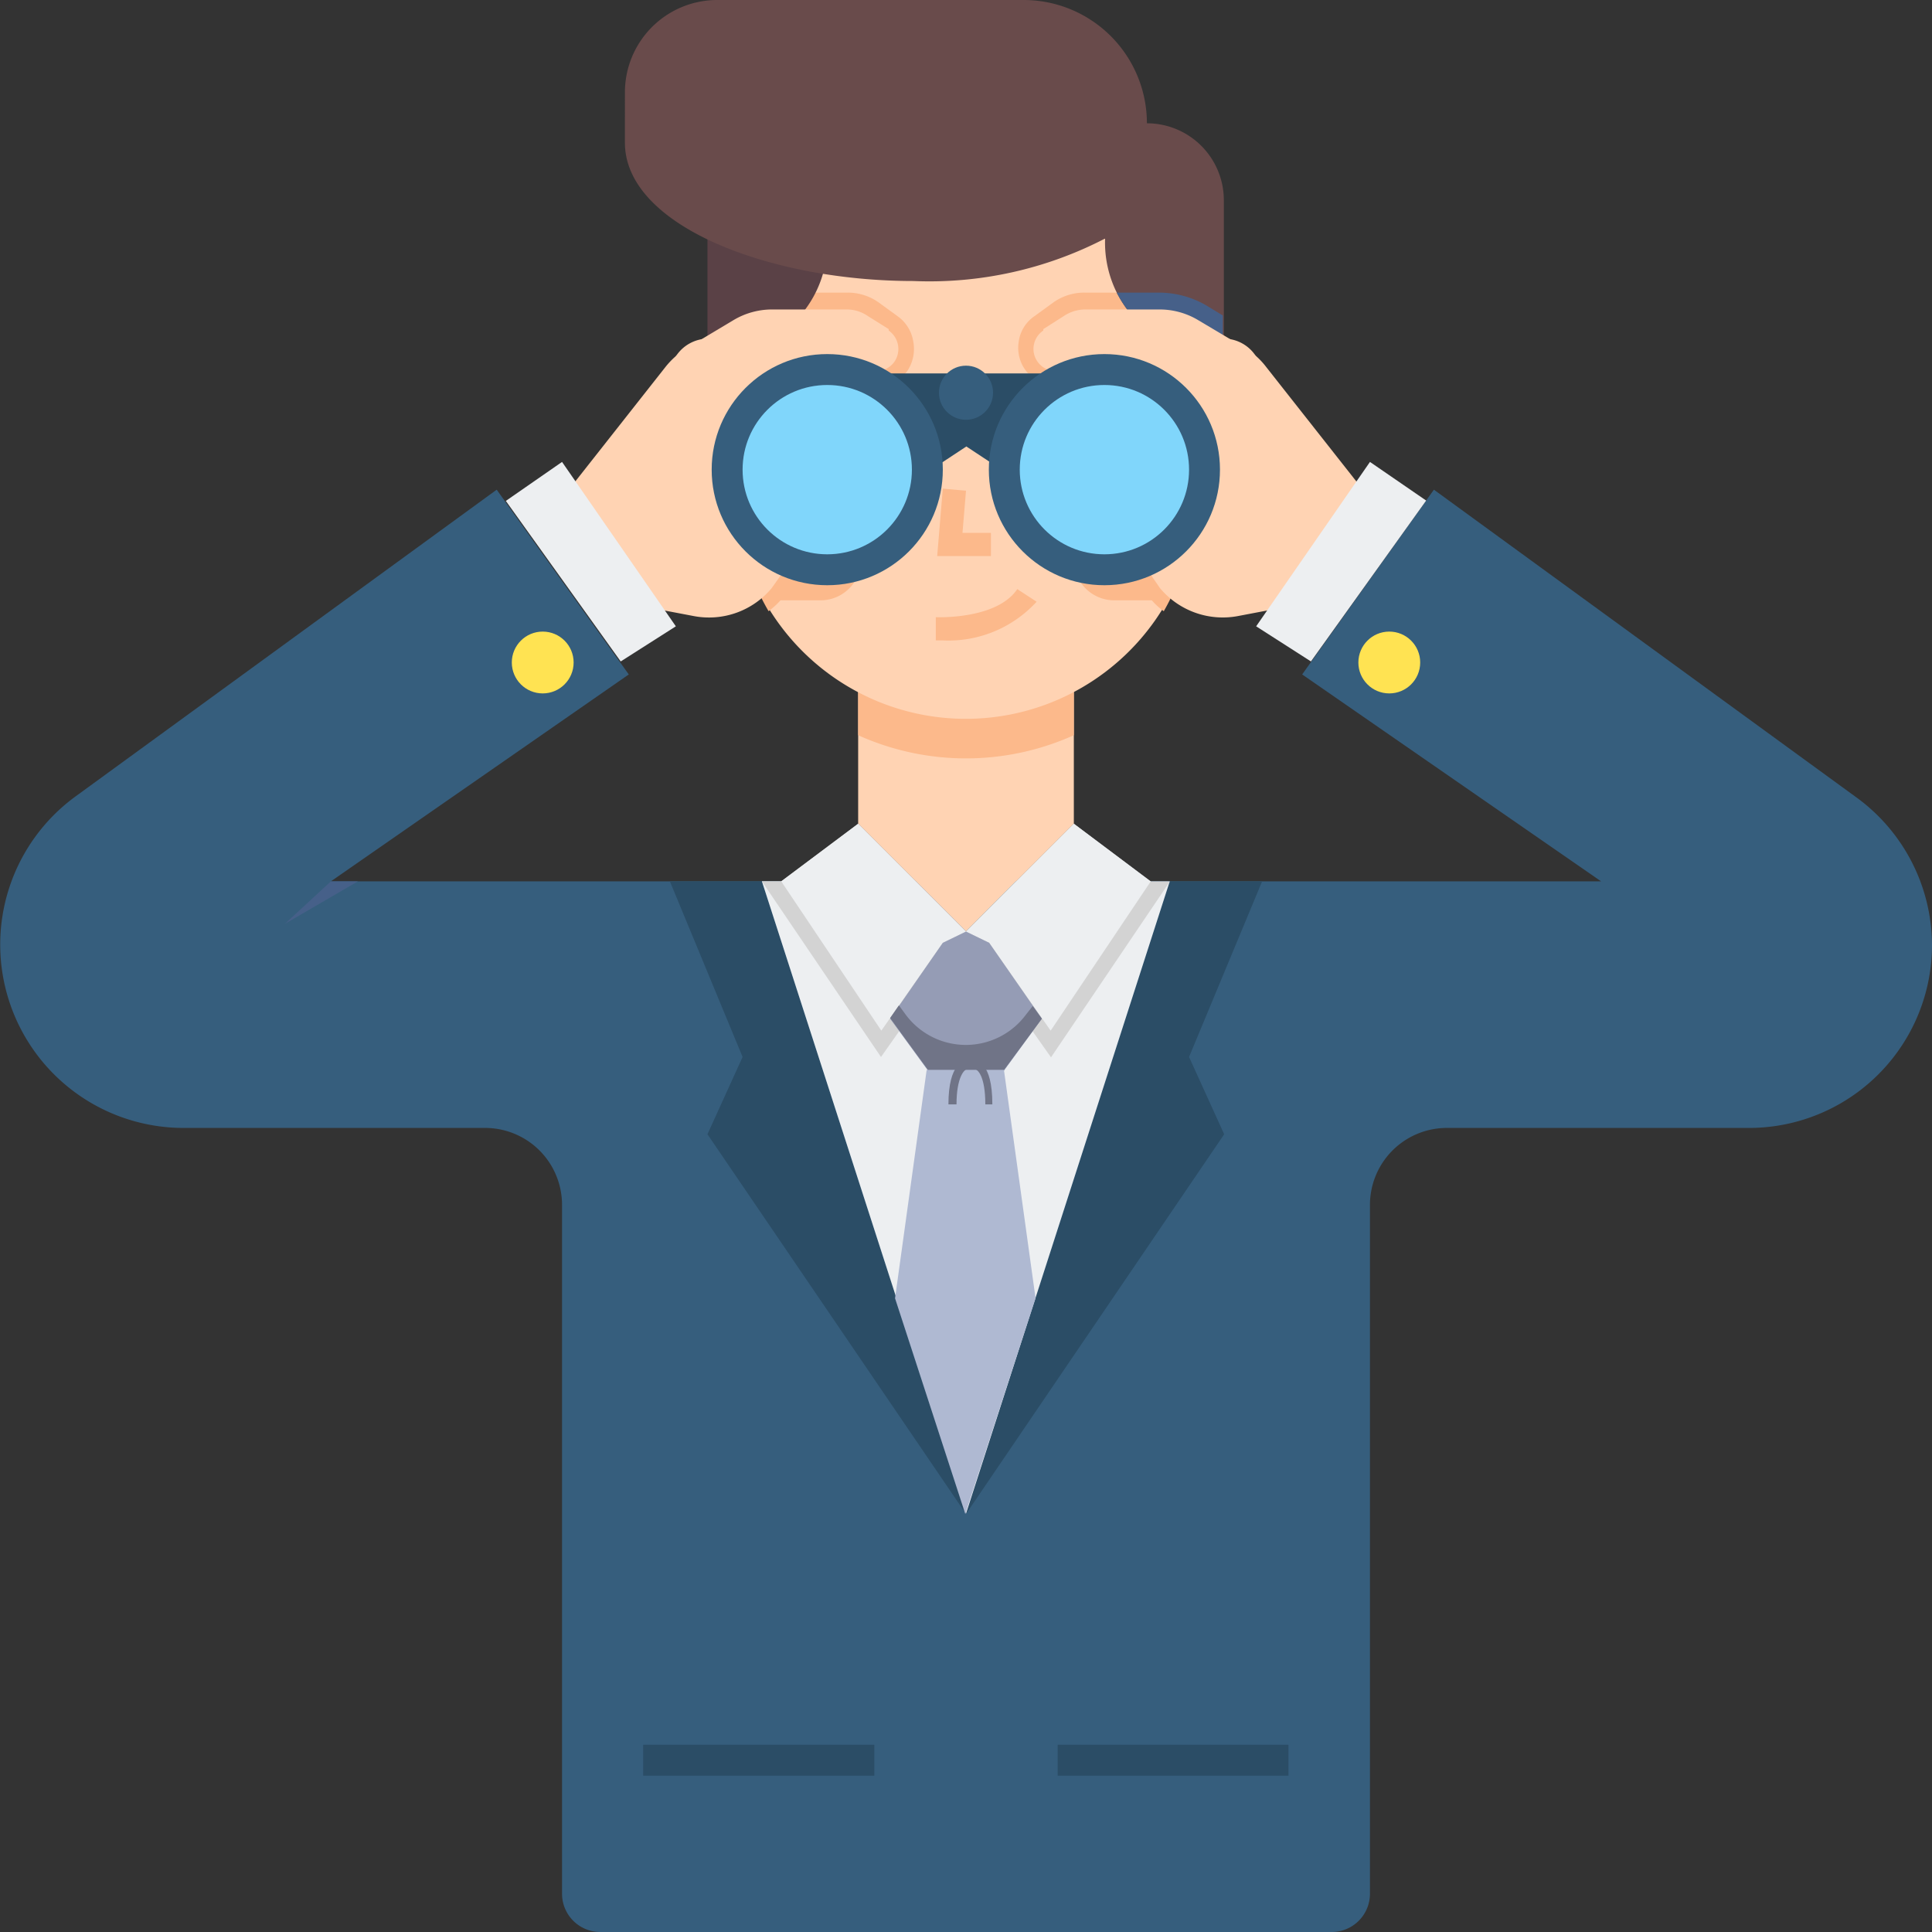 <svg id="Layer_1" data-name="Layer 1" xmlns="http://www.w3.org/2000/svg" viewBox="0 0 55 55"><rect x="0" y="0" width="55" height="55" fill="#333333" stroke="none"/><defs><style>.cls-1{fill:#ffd3b3;}.cls-2{fill:#fcb98b;}.cls-3{fill:#5a4146;}.cls-4{fill:#694b4b;}.cls-5{fill:#466089;}.cls-6{fill:#365e7d;}.cls-7{fill:#edeff1;}.cls-8{fill:#ffe352;}.cls-9{fill:#2b4d66;}.cls-10{fill:#d3d3d3;}.cls-11{fill:#959cb5;}.cls-12{fill:#707487;}.cls-13{fill:#afb9d2;}.cls-14{fill:#80d6fb;}.cls-15{fill:none;}</style></defs><path class="cls-1" d="M27.5,19.39H24.43v4.06l3.07,3.07,3.07-3.07V19.39Z"/><path class="cls-2" d="M24.43,20.93a7.47,7.47,0,0,0,6.14,0V19.28H24.43Z"/><path class="cls-1" d="M20.92,9.64h-.76a1.1,1.1,0,0,0-1.09,1.21L19.29,13a1.1,1.1,0,0,0,1.09,1h.54Z"/><path class="cls-1" d="M34.07,9.64h.76a1.09,1.09,0,0,1,1.09,1.21L35.7,13a1.09,1.09,0,0,1-1.09,1h-.54Z"/><path class="cls-1" d="M27.5,6.79H20.92v7.35a6.58,6.58,0,0,0,13.15,0V6.79Z"/><path class="cls-2" d="M25.55,9,25,8.6a1.52,1.52,0,0,0-.87-.27H22a2.54,2.54,0,0,0-1,.22v5.59a6.44,6.44,0,0,0,.88,3.26,2.45,2.45,0,0,0,.34-.31h1.14a1.15,1.15,0,0,0,0-2.3H21.69L21,13.32l.45-1.91,2.54-.85.43.26a1.1,1.1,0,0,0,.56.16,1.07,1.07,0,0,0,.85-.42A1.13,1.13,0,0,0,26,9.73,1.09,1.09,0,0,0,25.55,9Z"/><path class="cls-2" d="M29.45,9,30,8.6a1.52,1.52,0,0,1,.88-.27H33a2.49,2.49,0,0,1,1,.22v5.59a6.53,6.53,0,0,1-.87,3.26,2,2,0,0,1-.34-.31H31.72a1.15,1.15,0,1,1,0-2.3h1.59l.74-1.47-.46-1.91-2.53-.85-.44.26a1.07,1.07,0,0,1-1.41-.26A1.08,1.08,0,0,1,29,9.73,1.05,1.05,0,0,1,29.45,9Z"/><path class="cls-2" d="M28.21,15.83H26.68l.16-1.92.66.06-.1,1.2h.81Z"/><path class="cls-3" d="M23.55,6.79A3.17,3.17,0,0,1,22,9.64l-1.1,2.19V9.64h-.76V5.48h3.39Z"/><path class="cls-4" d="M24.43,0h4.71a3.51,3.51,0,0,1,3.51,3.51A2.19,2.19,0,0,1,34.84,5.7V9.64h-.77v2.19L33,9.64a3.19,3.19,0,0,1-1.54-2.85A10.86,10.86,0,0,1,26,8c-4.09,0-8.21-1.57-8.21-3.94V2.63A2.63,2.63,0,0,1,20.38,0Z"/><path class="cls-2" d="M26.81,18.23h-.17l0-.66s1.73.08,2.32-.8l.55.36A3.4,3.4,0,0,1,26.81,18.23Z"/><path class="cls-5" d="M34.07,11.83,33,9.64a3.35,3.35,0,0,1-1.21-1.31H33a2.69,2.69,0,0,1,1.35.37l.46.28v.66h-.77Z"/><path class="cls-1" d="M29.7,9.37,30.28,9a1.11,1.11,0,0,1,.63-.19H33a2.13,2.13,0,0,1,1.12.31l1.33.79a2.14,2.14,0,0,1,.59.53l2.6,3.3-2.41,3.61-1,.19a2.33,2.33,0,0,1-2.21-.8l-.33-.48H31.31a.31.31,0,0,1-.31-.3.72.72,0,0,1,.72-.69h1.86l.93-1.86-.35-1.47a1.52,1.52,0,0,0-1-1.1l-1.51-.5a1.48,1.48,0,0,0-1.23.13.66.66,0,0,1-.85-.13.63.63,0,0,1,.13-.93Z"/><path class="cls-6" d="M55,26.9a5.21,5.21,0,0,1-5.21,5.21h-8.6A2.19,2.19,0,0,0,39,34.3V53.91A1.09,1.09,0,0,1,37.91,55H17.09A1.09,1.09,0,0,1,16,53.91V34.3a2.19,2.19,0,0,0-2.19-2.19H5.21a5.22,5.22,0,0,1-3.07-9.43l12-8.74,3.76,5.26L9.42,25.09H26.07l1.43,1.43,1.42-1.43H45.58L37.07,19.2l3.75-5.26,12,8.74A5.22,5.22,0,0,1,55,26.9Z"/><path class="cls-7" d="M35.76,17.83l1.56,1,3.28-4.58L39,13.15Z"/><circle class="cls-8" cx="39.55" cy="18.86" r="0.88"/><path class="cls-9" d="M33.3,25.09h2.63l-2.08,5,1,2.2L27.5,43.1Z"/><path class="cls-9" d="M30.11,49.67h6.57v.88H30.11Z"/><path class="cls-1" d="M25.3,9.37,24.71,9a1.06,1.06,0,0,0-.62-.19H22a2.14,2.14,0,0,0-1.13.31l-1.32.79a2.33,2.33,0,0,0-.6.53l-2.6,3.3,2.41,3.61,1,.19a2.32,2.32,0,0,0,2.21-.8l.34-.48h1.45a.3.3,0,0,0,.3-.3.71.71,0,0,0-.71-.69H21.42l-.93-1.86.35-1.47a1.52,1.52,0,0,1,1-1.1l1.51-.5a1.45,1.45,0,0,1,1.22.13.67.67,0,0,0,.86-.13.64.64,0,0,0-.13-.93Z"/><path class="cls-5" d="M9.42,25.09,8.11,26.3l2.08-1.21Z"/><path class="cls-7" d="M19.24,17.83l-1.57,1L14.4,14.26,16,13.15Z"/><circle class="cls-8" cx="15.45" cy="18.86" r="0.88"/><path class="cls-9" d="M21.69,25.09H19.07l2.07,5-1,2.2L27.5,43.1Z"/><path class="cls-9" d="M18.31,49.67h6.58v.88H18.31Z"/><path class="cls-7" d="M21.69,25.09l5.81,18,5.8-18H28.92L27.5,26.52l-1.43-1.43Z"/><path class="cls-10" d="M30.57,23.45,27.5,26.52l-3.07-3.07-2.19,1.64h-.55l3.39,5,2.06-2.92L27.5,27l.36.18,2.06,2.92,3.38-5h-.54Z"/><path class="cls-7" d="M24.43,23.45l-2.19,1.64,2.85,4.25,1.75-2.5.66-.32Z"/><path class="cls-7" d="M30.57,23.45l2.19,1.64-2.85,4.25-1.75-2.5-.66-.32Z"/><path class="cls-11" d="M28.16,26.84l-.66-.32-.66.32L25.34,29l1.08,1.48h2.16L29.66,29Z"/><path class="cls-12" d="M29.21,28.88a2.13,2.13,0,0,1-3.43,0l-.19-.26-.25.36,1.08,1.48h2.16L29.66,29l-.26-.36Z"/><path class="cls-13" d="M28.58,30.46l.9,6.5-2,6.14-2-6.14.9-6.5Z"/><path class="cls-12" d="M28.27,31.44h-.22c0-.81-.22-1-.3-1h-.22c-.07,0-.3.21-.3,1H27c0-1.2.46-1.24.51-1.24h.22c.06,0,.52,0,.52,1.24Z"/><path class="cls-9" d="M27.5,10.63H24.76v2.74h1.75l1-.66,1,.66h1.76V10.63Z"/><circle class="cls-6" cx="31.44" cy="13.37" r="3.29"/><circle class="cls-14" cx="31.44" cy="13.37" r="2.41"/><circle class="cls-6" cx="27.5" cy="11.18" r="0.77"/><circle class="cls-6" cx="23.55" cy="13.37" r="3.29"/><circle class="cls-14" cx="23.55" cy="13.37" r="2.41"/><rect class="cls-15" width="55" height="55"/><rect class="cls-15" width="55" height="55"/></svg>